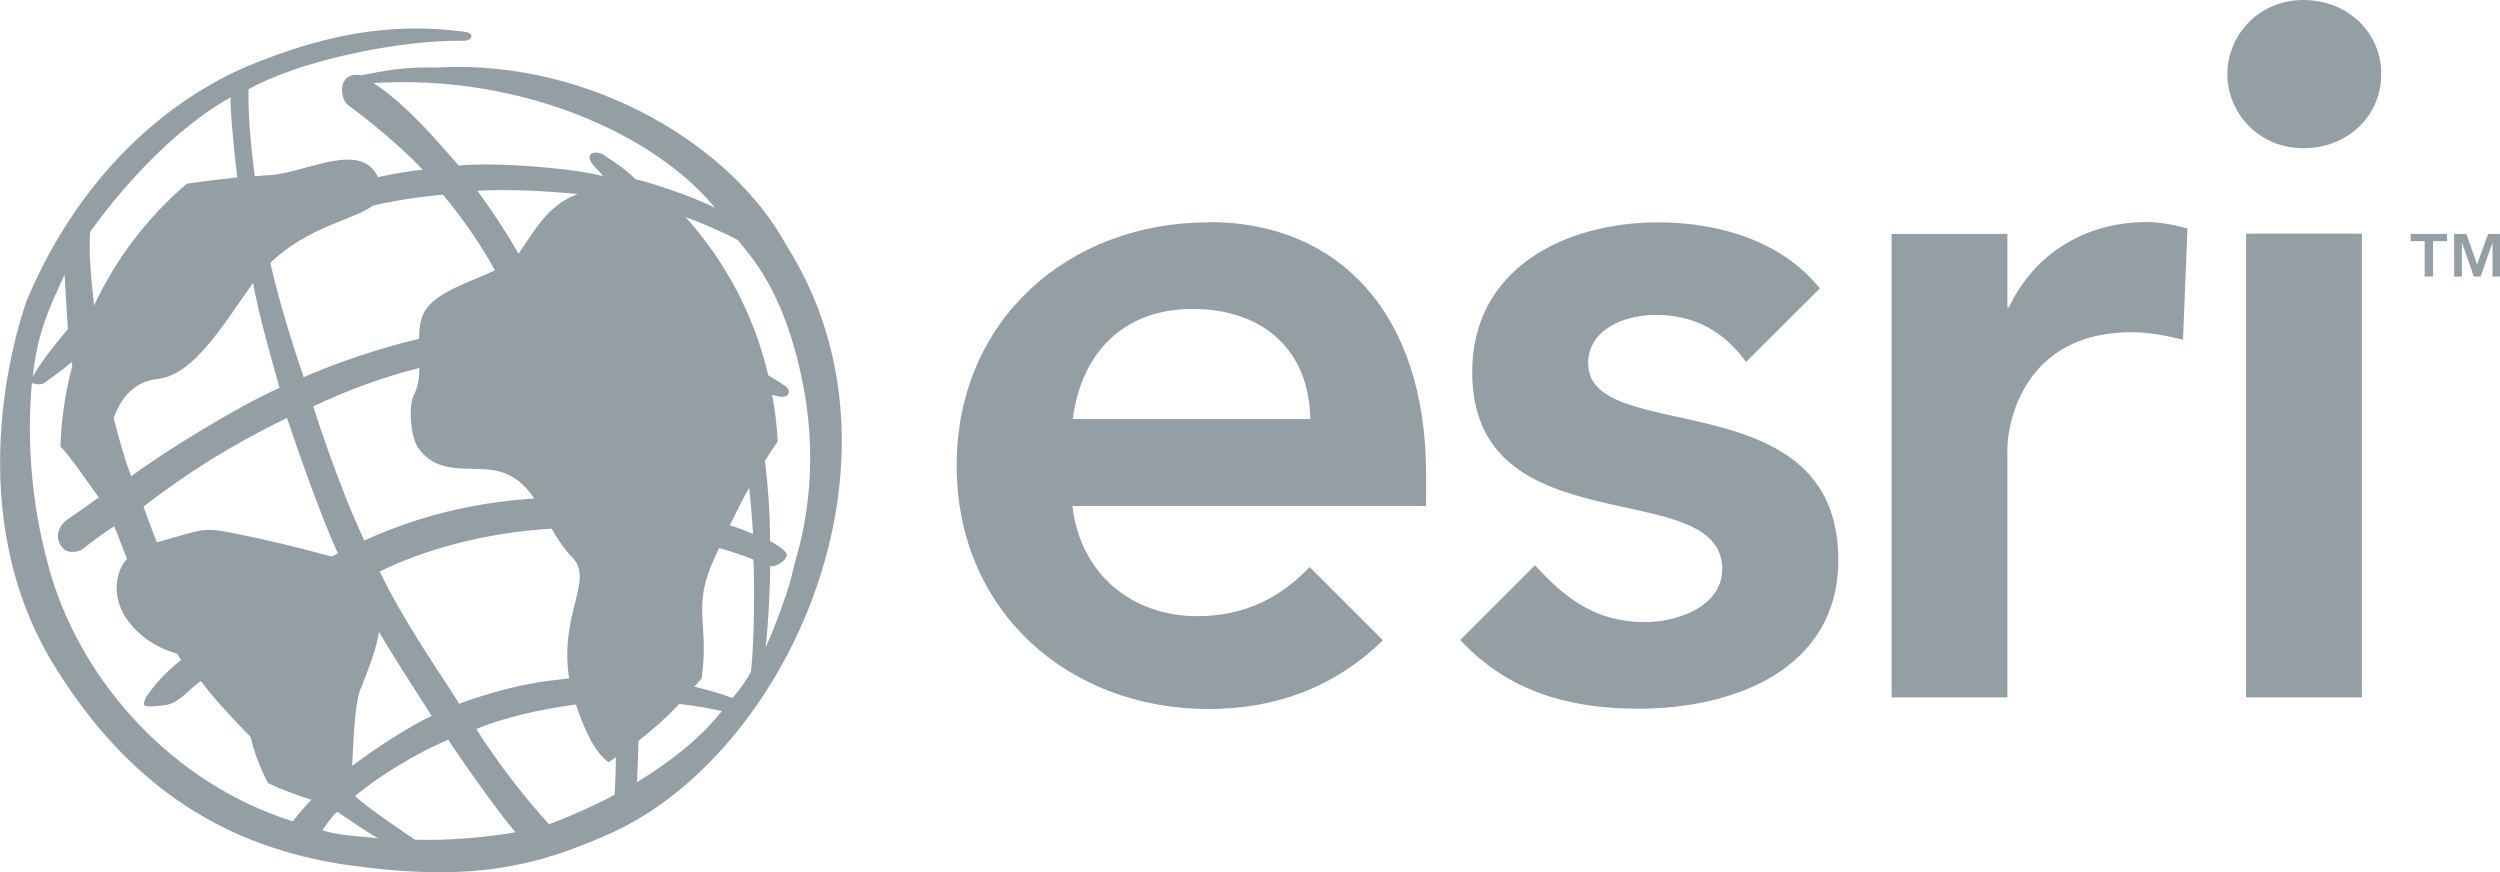 <svg viewBox="0 0 83.99 29.31" id="Layer_2" xmlns="http://www.w3.org/2000/svg">
  <defs>
    <style>
      .cls-1 {
        fill: #949fa5;
        stroke-width: 0px;
      }
    </style>
  </defs>
  <g id="Layer_1-2">
    <path d="M77.38,0c-1.48,0-2.55,1.17-2.55,2.49s1.07,2.49,2.55,2.49,2.62-1.07,2.62-2.49-1.14-2.49-2.62-2.49ZM75.46,23.43h3.89V7.85h-3.89v15.57ZM40.61,7.47c-4.7,0-8.47,3.27-8.47,8.17s3.76,8.18,8.47,8.18c2.15,0,4.17-.67,5.85-2.31l-2.46-2.46c-.92.96-2.09,1.65-3.78,1.65-2.17,0-3.93-1.4-4.19-3.7h11.88v-1.07c0-5.42-2.95-8.47-7.3-8.47ZM36.04,14.08c.29-2.24,1.72-3.7,4.02-3.7,2.43,0,3.93,1.43,3.96,3.7h-7.98ZM53.35,12.23c0-1.17,1.23-1.65,2.27-1.65,1.32,0,2.29.55,3.04,1.58l2.48-2.47c-1.28-1.6-3.41-2.22-5.42-2.22-3.15,0-6.26,1.55-6.26,5.03,0,5.94,8.4,3.41,8.4,6.62,0,1.23-1.46,1.78-2.6,1.78-1.65,0-2.69-.81-3.69-1.91l-2.51,2.51c1.58,1.71,3.62,2.31,5.98,2.31,3.18,0,6.72-1.3,6.72-5,0-6.07-8.4-3.8-8.4-6.59ZM67.5,10.32h-.06v-2.46h-3.89v15.57h3.89v-8.34c0-.84.52-3.93,4.18-3.93.56,0,1.13.11,1.72.25l.15-3.73c-.45-.13-.9-.22-1.38-.22-2.05,0-3.77,1.07-4.61,2.85h0ZM14.78,2.27c-1.22-.04-1.93.12-2.65.26-.22-.06-.62,0-.64.47,0,.25.08.45.24.56.16.11,1.49,1.1,2.47,2.14-.47.05-.98.14-1.5.25-.59-1.26-2.47-.11-3.71-.06-.15,0-.29.03-.43.03-.14-1.06-.23-2.15-.21-2.92,1.62-.92,4.75-1.59,6.87-1.63h.37c.31-.01.34-.26.04-.3-2.64-.36-4.93.17-7.28,1.14-2.45,1.03-5.56,3.4-7.45,7.88-.44,1.25-2.22,7.2.94,12.3,2.56,4.14,5.86,6.11,9.89,6.68,4.02.56,6.21.08,8.75-1.06,5.95-2.64,10.5-12.56,5.95-19.75-1.79-3.32-6.49-6.23-11.64-6ZM12.52,6.91c.78-.18,1.57-.3,2.36-.37.66.79,1.25,1.64,1.75,2.54-.81.39-1.88.69-2.32,1.31-.18.26-.23.61-.23.99-1.33.32-2.62.75-3.88,1.29-.45-1.33-.85-2.66-1.12-3.84,1.3-1.24,2.81-1.44,3.44-1.92ZM19.13,22.79c-.35.04-.71.08-1.02.13-.77.12-1.76.38-2.68.72-.53-.84-1.95-2.89-2.67-4.44,1.44-.71,3.46-1.3,5.77-1.44.19.33.4.66.69.96.76.77-.44,1.88-.1,4.07h0ZM10.53,13.65c1.12-.53,2.3-.97,3.56-1.29,0,.33-.05.65-.18.9-.2.37-.11,1.43.13,1.77.76,1.1,2.01.49,2.95.88.43.18.72.48.96.84-1.97.12-3.91.58-5.71,1.41-.92-1.96-1.72-4.52-1.72-4.52h0ZM11.36,18.59c-.07.03-.15.07-.22.11-1.07-.3-2.16-.56-3.26-.78-.99-.2-1.03-.15-2.15.17-.16.05-.31.09-.46.13-.16-.4-.3-.8-.45-1.2,1.44-1.11,2.88-2.03,4.82-2.98.5,1.49,1.22,3.48,1.71,4.55ZM12.13,23.12c.29-.76.52-1.33.6-1.89.57.96,1.25,2,1.77,2.82-.82.4-1.77,1.01-2.67,1.68.06-1.04.08-2.06.29-2.61ZM17.46,8.48s-.03.03-.04.04c-.42-.73-.88-1.43-1.38-2.11,1.01-.06,2.25,0,3.37.11-1.01.36-1.46,1.25-1.96,1.96ZM8.44,9.58s.04-.05.06-.07c.23,1.18.51,2.16.89,3.52-1.4.62-3.88,2.15-4.98,2.97-.2-.5-.4-1.21-.59-1.95.25-.74.76-1.25,1.48-1.32,1.23-.12,2.28-1.95,3.15-3.15ZM3.03,7.79c1.31-1.84,3.1-3.63,4.72-4.52-.02.4.09,1.57.22,2.69-.57.06-1.13.13-1.69.21-1.32,1.12-2.38,2.52-3.12,4.09-.12-1.05-.18-1.93-.13-2.47h0ZM2.17,9.23s.06,1.06.11,1.83c0,0-.78.89-1.18,1.59.16-1.44.5-2.19,1.07-3.42ZM9.83,27.59c-4.05-1.27-7.04-4.68-8.11-8.25-.62-2.1-.84-4.29-.65-6.47.06.01.19.07.38.02.13-.09.62-.43.96-.73l.02.13c-.23.87-.37,1.77-.4,2.71.37.39.8,1.04,1.29,1.71-.31.23-.9.64-1.05.74-.41.29-.41.75-.11,1.01.16.14.49.08.61-.01.36-.28.66-.51,1.07-.77.15.39.29.75.43,1.09-.17.19-.3.44-.34.8-.13,1.17.98,2.09,1.92,2.36.03.01.06.01.09.02.05.08.09.15.15.22-.49.38-.82.76-1.05,1.06-.13.17-.28.43-.16.48.12.05.53,0,.72-.03.47-.09.83-.61,1.15-.8.39.53,1.02,1.22,1.67,1.88.03.12.06.25.09.35.12.4.29.8.49,1.2.47.22.96.4,1.46.56-.22.23-.43.47-.62.72h0ZM10.82,27.9c.15-.2.31-.45.51-.63.47.31.97.67,1.37.89-.61-.07-1.34-.08-1.87-.27ZM13.94,28.21s-1.6-1.06-2.01-1.47c.8-.67,2.1-1.46,3.13-1.89.4.63,1.73,2.51,2.26,3.11-.96.17-2.31.29-3.38.25ZM20.64,26.7c-.29.19-1.66.81-2.2.99-.9-1-1.72-2.07-2.44-3.2.84-.35,2.14-.67,3.35-.82.11.34.25.7.44,1.09.19.38.41.66.65.85.08-.05.16-.11.25-.17,0,.42-.02.85-.04,1.26ZM20.31,5.22c-.27-.17-.61-.11-.47.19.05.12.26.31.43.51-.99-.27-3.61-.48-4.86-.36-.81-.92-1.74-2.03-2.86-2.77,5-.31,9.49,1.76,11.47,4.19-.66-.34-2.09-.83-2.67-.96-.31-.32-.71-.58-1.05-.8h0ZM21.4,26.29c.02-.41.04-.92.05-1.4.49-.38.95-.79,1.37-1.24.55.06,1.09.16,1.43.24-.74.94-1.76,1.72-2.85,2.39ZM25.23,22.56c-.12.25-.43.69-.63.89-.31-.13-.78-.26-1.27-.38.08-.09.16-.18.24-.28.27-1.8-.34-2.37.42-4.01l.17-.37c.42.12.81.25,1.15.39.04.62.04,2.73-.08,3.76ZM24.52,17.65c.2-.41.41-.84.65-1.27.06.55.1,1.08.13,1.56-.25-.11-.51-.21-.78-.29ZM26.74,18.77l-.19.76c-.14.51-.59,1.73-.83,2.22.09-.66.17-2.38.15-2.73.16.05.5-.15.56-.34.06-.19-.56-.5-.56-.5,0-.9-.06-1.8-.17-2.7.14-.23.29-.45.43-.65-.03-.53-.09-1.05-.19-1.57.12.04.24.07.32.07.28,0,.28-.19.19-.3-.06-.07-.33-.24-.64-.42-.46-1.98-1.42-3.81-2.78-5.32.53.2,1.21.48,1.75.77.41.52,1.59,1.68,2.21,4.92.56,2.92-.06,5.14-.25,5.79ZM80.99,8.1v-.24h1.22v.24h-.47v1.19h-.28v-1.19h-.47ZM82.86,7.86l.36,1.02.37-1.02h.41v1.43h-.26v-1.15l-.4,1.15h-.23l-.4-1.15v1.15h-.26v-1.43h.41Z" class="cls-1"></path>
  </g>
</svg>
